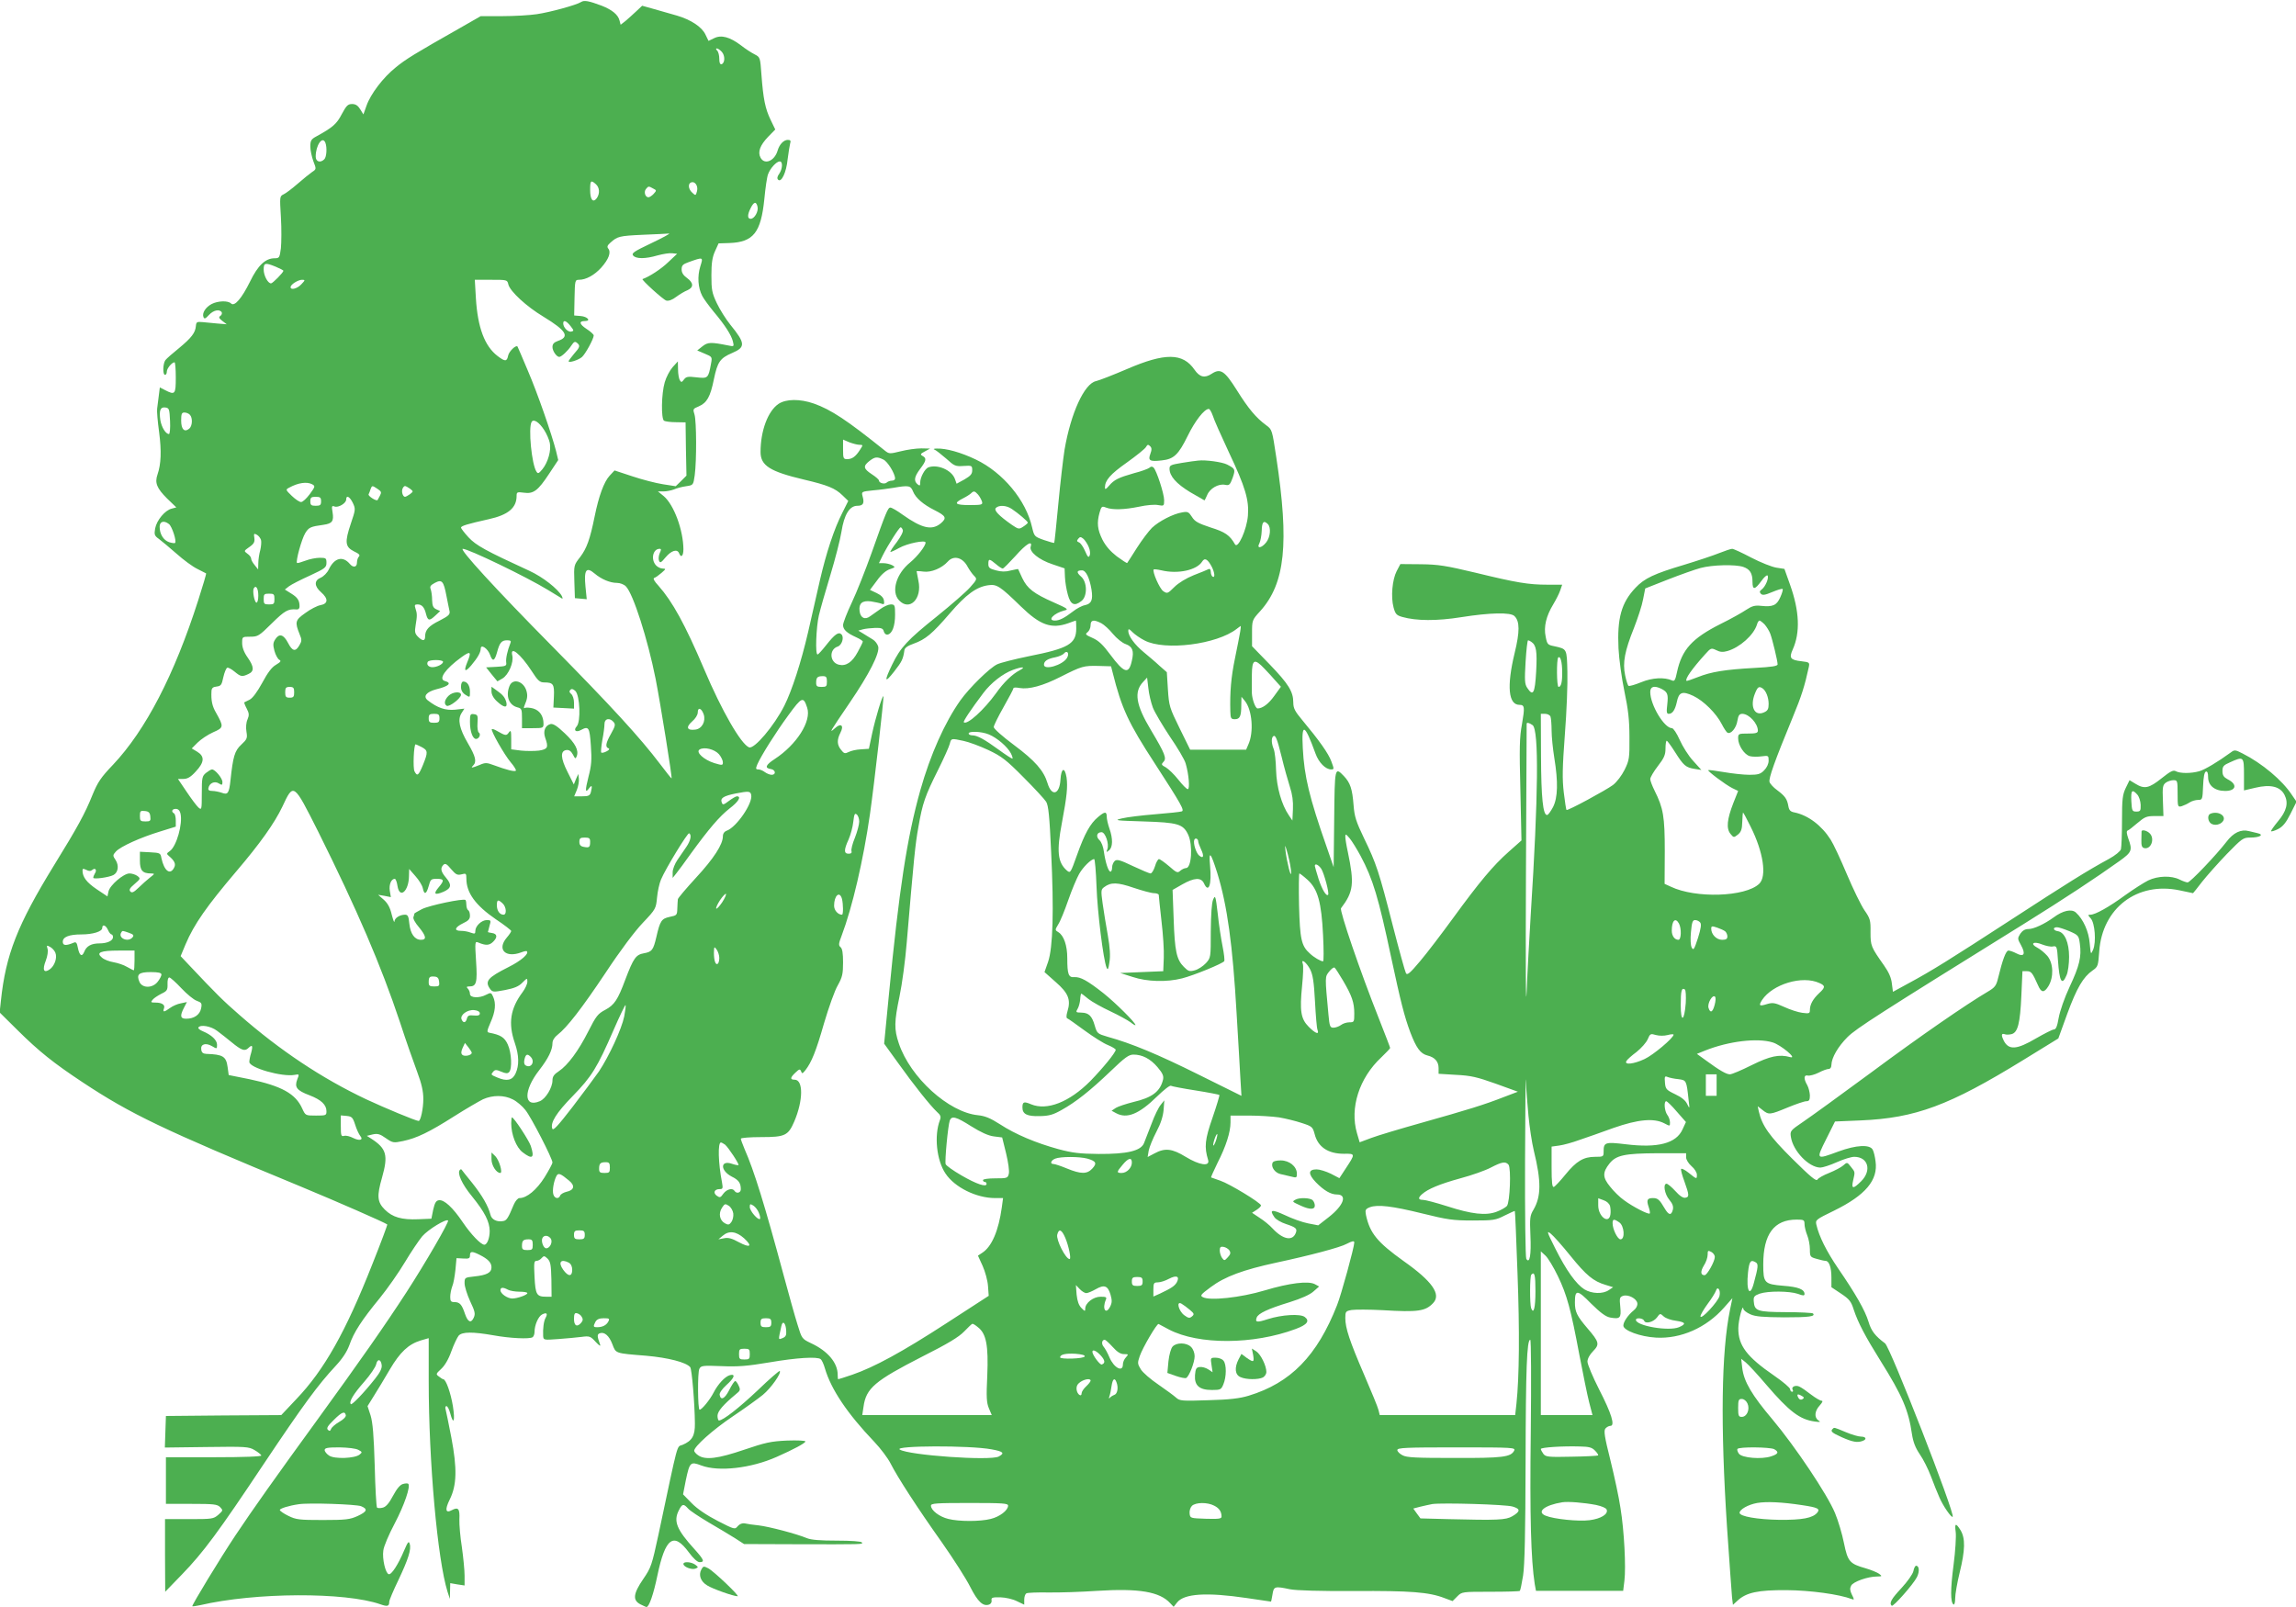 <?xml version="1.0" standalone="no"?>
<!DOCTYPE svg PUBLIC "-//W3C//DTD SVG 20010904//EN"
 "http://www.w3.org/TR/2001/REC-SVG-20010904/DTD/svg10.dtd">
<svg version="1.0" xmlns="http://www.w3.org/2000/svg"
 width="1280pt" height="896pt" viewBox="0 0 1280 896"
 preserveAspectRatio="xMidYMid meet">
<g transform="translate(0,896) scale(0.1,-0.1)"
fill="#4caf50" stroke="none">
<path d="M3240 8949 c-26 -17 -173 -57 -247 -68 -39 -6 -126 -11 -192 -11
l-121 0 -117 -67 c-254 -144 -301 -173 -357 -219 -70 -56 -140 -148 -163 -214
l-17 -48 -18 29 c-13 21 -26 29 -45 29 -24 0 -32 -9 -58 -57 -28 -54 -49 -73
-144 -125 -26 -14 -31 -23 -31 -55 0 -20 8 -57 17 -82 17 -44 17 -44 -7 -60
-13 -9 -49 -38 -80 -65 -30 -26 -65 -53 -78 -59 -23 -11 -23 -12 -16 -127 4
-65 3 -143 0 -174 -7 -53 -9 -56 -35 -56 -51 0 -93 -39 -137 -130 -47 -95 -87
-141 -106 -122 -17 17 -73 15 -108 -3 -34 -18 -54 -50 -46 -72 5 -13 11 -11
31 11 25 27 59 34 71 15 3 -6 0 -15 -7 -20 -11 -7 -9 -13 10 -28 l25 -19 -50
4 c-27 3 -65 6 -84 8 -32 3 -36 1 -38 -22 -3 -37 -24 -65 -94 -123 -35 -28
-69 -58 -76 -67 -14 -19 -16 -82 -2 -82 6 0 10 8 10 18 0 18 29 52 43 52 4 0
7 -38 7 -85 0 -94 -4 -99 -60 -70 l-29 15 -6 -48 c-3 -26 -7 -58 -9 -71 -2
-13 3 -72 11 -130 14 -107 11 -179 -9 -237 -16 -46 -4 -76 53 -133 l52 -50
-26 -7 c-37 -9 -83 -64 -92 -110 -6 -35 -4 -41 21 -59 15 -11 59 -48 98 -82
39 -35 91 -73 116 -85 25 -13 47 -24 49 -25 2 -1 -18 -69 -44 -150 -133 -416
-293 -724 -475 -917 -68 -71 -85 -97 -114 -167 -42 -105 -83 -180 -215 -394
-204 -332 -269 -498 -296 -755 l-7 -65 99 -98 c121 -120 203 -185 363 -291
269 -178 448 -264 1215 -581 212 -88 465 -199 484 -212 2 -1 -35 -101 -83
-221 -149 -378 -268 -590 -425 -754 l-83 -88 -322 -2 -321 -3 -3 -88 -3 -88
233 3 c218 3 235 2 267 -17 19 -11 36 -25 38 -30 2 -6 -92 -10 -264 -10 l-268
0 0 -130 0 -130 142 0 c124 0 144 -2 160 -18 17 -18 17 -19 -10 -43 -27 -23
-34 -24 -163 -24 l-134 0 0 -202 1 -203 93 96 c120 124 203 236 458 619 218
326 301 439 399 544 39 42 63 79 77 117 24 70 68 138 169 261 43 53 106 143
140 200 34 57 78 122 97 145 33 38 133 99 144 88 7 -7 -127 -238 -232 -400
-120 -185 -258 -382 -496 -710 -235 -323 -363 -504 -457 -645 -86 -129 -245
-391 -241 -396 2 -1 21 1 43 6 308 72 809 74 1006 5 39 -14 49 -11 49 14 0 9
23 63 50 119 56 118 74 174 64 204 -5 18 -10 12 -31 -37 -33 -78 -71 -137 -86
-132 -18 5 -37 86 -30 132 2 22 31 90 64 152 53 101 89 206 75 220 -3 3 -16 3
-29 -1 -16 -4 -34 -25 -56 -66 -22 -42 -40 -62 -57 -66 -14 -4 -28 -3 -32 0
-4 4 -10 109 -13 234 -5 170 -11 240 -23 280 l-17 52 36 58 c20 31 59 97 88
146 57 97 104 141 172 162 l45 13 0 -240 c0 -450 49 -995 105 -1174 l13 -40 1
44 1 44 40 -7 40 -6 0 55 c0 30 -7 101 -15 158 -9 56 -15 126 -14 156 3 59 -6
70 -42 51 -35 -19 -40 2 -12 59 40 80 42 173 9 347 -15 76 -29 147 -32 157 -3
9 -1 17 5 17 6 0 15 -18 21 -40 18 -69 28 -44 15 39 -12 74 -39 151 -54 151
-3 0 -14 7 -24 15 -18 13 -17 15 12 42 20 18 41 53 57 98 14 39 33 78 41 88
20 22 78 22 193 2 93 -17 201 -22 219 -11 6 4 11 17 11 30 0 38 21 86 42 97
25 13 33 6 20 -18 -11 -19 -16 -61 -14 -102 2 -23 3 -23 85 -17 45 3 103 9
129 12 44 6 50 4 79 -28 21 -22 29 -27 24 -13 -16 44 -17 55 -2 61 26 10 53
-13 71 -61 20 -52 13 -50 188 -64 124 -11 224 -37 246 -64 9 -12 25 -199 26
-313 1 -69 -15 -97 -69 -120 -34 -14 -20 37 -134 -500 -37 -171 -41 -184 -85
-248 -56 -82 -60 -118 -16 -141 16 -8 31 -15 34 -15 15 0 40 74 61 176 44 210
90 244 175 129 25 -34 48 -55 60 -55 30 0 25 13 -28 72 -100 110 -119 157 -87
218 18 36 26 37 51 9 10 -12 62 -46 114 -77 52 -30 118 -70 147 -88 l51 -33
279 -1 c390 -1 385 -1 378 10 -4 6 -61 10 -139 10 -93 0 -144 4 -168 14 -57
24 -210 64 -268 71 -30 3 -65 8 -77 11 -15 3 -29 -3 -40 -15 -16 -20 -18 -19
-112 29 -62 32 -114 67 -145 99 l-48 49 15 77 c22 104 26 107 87 84 96 -36
276 -16 420 48 95 42 160 77 160 86 0 5 -45 7 -102 5 -90 -4 -121 -11 -239
-51 -147 -50 -217 -59 -257 -31 -12 8 -22 20 -22 25 0 24 103 116 214 191 67
45 142 99 169 121 45 37 105 122 94 133 -2 3 -58 -45 -122 -107 -105 -99 -194
-169 -217 -169 -4 0 -8 12 -8 26 0 25 32 62 103 121 24 19 26 24 15 47 -6 14
-15 26 -19 26 -5 0 -20 -23 -34 -51 -25 -49 -47 -59 -53 -26 -2 10 14 33 37
54 44 39 54 64 21 56 -28 -7 -68 -51 -92 -98 -20 -39 -65 -95 -78 -95 -10 0
-12 208 -1 228 9 18 19 19 123 15 91 -4 143 0 268 21 152 26 265 33 285 18 6
-4 17 -27 24 -52 34 -116 124 -251 276 -410 34 -36 75 -90 90 -120 39 -77 149
-247 286 -440 64 -91 135 -202 158 -248 42 -83 72 -111 106 -98 9 3 15 14 13
23 -3 15 4 18 49 17 30 -1 70 -10 93 -22 l40 -19 0 28 c0 15 5 31 12 35 6 4
61 6 122 5 61 -1 183 3 272 9 234 15 350 -5 408 -69 l19 -20 19 24 c39 50 164
58 388 25 74 -11 136 -20 136 -20 1 0 4 18 8 40 7 45 12 47 97 29 34 -7 168
-11 359 -10 314 2 416 -6 502 -39 l46 -17 26 26 c26 26 27 26 185 26 88 0 162
2 164 5 3 3 11 41 18 85 9 57 13 237 14 630 1 522 7 685 26 685 5 0 6 -231 3
-512 -6 -476 1 -713 22 -850 l7 -38 243 0 243 0 7 57 c9 75 -1 277 -22 405 -8
57 -34 176 -56 266 -33 131 -38 165 -28 177 7 8 19 15 28 15 27 0 6 69 -63
203 -36 71 -65 140 -65 155 0 16 12 39 31 58 38 39 35 51 -32 129 -58 68 -69
91 -69 143 0 73 13 73 90 -6 52 -51 81 -73 106 -78 56 -10 63 -3 57 59 -5 50
-4 55 16 62 28 9 75 -15 79 -41 2 -13 -6 -29 -20 -40 -31 -25 -58 -64 -58 -85
0 -27 94 -62 182 -67 138 -8 281 55 380 168 l46 52 -13 -63 c-49 -237 -54
-647 -17 -1214 13 -192 26 -369 28 -392 l5 -41 25 23 c49 46 115 60 274 59
132 -1 294 -23 364 -50 14 -5 14 -3 0 25 -11 23 -12 35 -4 50 11 22 93 51 144
51 29 1 30 1 12 15 -11 8 -45 22 -76 31 -88 25 -99 37 -120 140 -10 50 -32
125 -50 168 -43 104 -223 372 -348 521 -116 137 -160 212 -169 287 l-6 52 25
-20 c14 -11 67 -68 116 -126 128 -149 186 -193 270 -204 30 -4 34 -3 20 6 -25
16 -22 53 7 84 15 17 19 26 10 26 -7 0 -33 15 -58 34 -24 19 -53 39 -64 44
-22 12 -49 0 -39 -17 4 -6 2 -11 -3 -11 -6 0 -11 7 -11 14 0 8 -40 42 -88 75
-154 106 -202 169 -201 266 0 44 26 141 28 107 1 -7 18 -21 39 -30 29 -13 70
-16 189 -17 140 0 176 5 160 22 -4 3 -72 7 -152 7 -159 1 -174 6 -178 61 -2
25 3 31 33 42 47 16 166 15 213 -1 29 -11 37 -11 37 -1 0 26 -35 40 -118 46
-106 9 -112 15 -112 119 0 169 60 250 186 250 40 0 44 -2 44 -25 0 -14 7 -42
15 -62 8 -19 15 -55 15 -79 0 -41 2 -43 38 -53 20 -6 42 -11 49 -11 20 0 33
-36 33 -93 l0 -54 54 -36 c45 -30 56 -43 70 -88 24 -73 65 -151 150 -287 121
-193 156 -275 175 -408 7 -45 19 -76 44 -113 19 -27 47 -83 62 -123 15 -40 36
-93 47 -117 20 -47 67 -115 74 -108 15 15 -348 946 -377 967 -55 41 -77 69
-92 120 -19 63 -72 156 -171 300 -63 93 -105 176 -120 242 -6 26 -2 29 99 78
175 86 246 170 231 275 -3 25 -10 55 -16 65 -16 30 -92 26 -190 -10 -127 -47
-127 -47 -69 69 l49 98 143 6 c306 13 494 83 907 337 l195 120 50 138 c53 144
89 205 141 241 30 21 31 25 37 106 17 242 211 390 447 341 41 -9 75 -16 76
-16 1 0 23 28 50 63 27 34 89 104 138 155 84 86 91 92 130 92 55 0 81 16 40
25 -16 4 -37 9 -46 11 -44 12 -87 -8 -126 -60 -58 -75 -202 -226 -216 -226 -7
0 -27 7 -45 16 -46 23 -121 21 -175 -5 -24 -12 -82 -49 -128 -82 -90 -66 -167
-109 -194 -109 -15 0 -15 -2 2 -21 23 -26 31 -131 13 -174 -13 -29 -13 -29
-19 35 -5 66 -36 135 -77 172 -24 22 -73 11 -124 -27 -51 -37 -111 -65 -141
-65 -19 0 -33 -9 -45 -26 -16 -26 -16 -28 4 -64 27 -49 17 -68 -25 -46 -17 9
-37 16 -45 16 -14 0 -33 -51 -58 -154 -10 -42 -18 -52 -57 -75 -119 -70 -376
-247 -652 -452 -168 -124 -338 -247 -378 -274 -71 -48 -73 -51 -68 -84 12 -79
100 -170 164 -171 13 0 54 13 92 30 38 17 81 30 97 30 78 0 99 -76 39 -136
-45 -45 -56 -44 -45 4 11 49 12 46 -12 76 -21 27 -22 27 -43 8 -11 -10 -47
-29 -79 -42 -31 -12 -61 -29 -65 -37 -7 -11 -40 17 -139 115 -129 128 -170
186 -188 266 l-6 28 27 -21 c35 -28 41 -27 140 14 46 19 93 35 104 35 16 0 20
7 20 33 -1 17 -7 43 -15 57 -21 36 -19 59 4 53 10 -2 37 5 59 16 23 12 48 21
57 21 9 0 15 9 15 23 1 40 37 102 90 155 50 49 170 126 985 632 220 137 398
254 532 350 68 49 72 59 48 125 -9 26 -11 41 -4 44 6 1 30 21 55 42 40 34 51
39 95 39 l50 0 -3 86 c-3 75 -1 87 16 100 11 8 30 14 43 14 22 0 23 -3 23 -76
0 -73 1 -75 23 -69 12 4 32 13 44 21 12 8 34 14 47 14 24 0 25 2 28 77 2 50 7
78 16 81 8 2 12 -8 12 -31 0 -47 37 -77 95 -77 62 0 70 37 14 65 -22 12 -29
22 -29 46 0 26 6 33 43 49 75 34 77 32 77 -69 l0 -88 64 15 c84 20 138 7 162
-40 23 -45 12 -90 -37 -148 -23 -28 -40 -52 -38 -55 3 -2 21 3 40 13 25 13 43
34 68 84 l34 68 -26 38 c-53 81 -166 176 -275 231 -41 21 -45 21 -65 6 -74
-54 -145 -96 -176 -105 -46 -13 -107 -13 -131 0 -14 8 -30 0 -80 -40 -69 -55
-95 -61 -145 -30 l-33 20 -21 -43 c-18 -38 -21 -62 -21 -183 0 -76 -3 -148 -6
-159 -3 -11 -32 -35 -67 -54 -120 -65 -235 -137 -547 -340 -345 -224 -441
-284 -571 -354 l-86 -47 -6 46 c-3 31 -17 63 -43 100 -74 105 -76 110 -76 187
1 66 -2 76 -34 122 -19 28 -63 118 -98 201 -35 83 -75 169 -90 192 -50 79
-125 136 -201 152 -23 4 -31 12 -35 35 -7 40 -18 56 -62 89 -21 15 -40 36 -43
46 -6 19 28 115 129 360 49 118 67 175 90 281 5 25 3 27 -40 32 -63 7 -71 18
-50 65 43 95 38 215 -15 363 l-31 87 -45 7 c-25 4 -88 29 -140 56 -51 27 -99
49 -106 49 -8 0 -40 -11 -73 -24 -32 -13 -122 -43 -198 -66 -164 -49 -218 -74
-268 -127 -79 -83 -103 -170 -95 -338 3 -60 18 -168 33 -240 21 -100 28 -159
28 -255 1 -117 -1 -129 -27 -182 -16 -32 -43 -68 -65 -85 -39 -29 -253 -145
-259 -139 -2 2 -9 46 -15 97 -9 76 -8 137 6 324 10 127 16 284 14 349 -3 131
-2 127 -73 143 -37 7 -40 11 -48 53 -12 55 3 116 42 180 15 25 33 60 39 78
l11 32 -82 0 c-106 0 -172 11 -402 67 -164 39 -206 46 -304 47 l-114 1 -21
-40 c-24 -47 -33 -143 -17 -202 10 -37 17 -44 49 -53 78 -22 192 -23 329 -1
158 25 275 28 296 6 30 -29 30 -87 1 -206 -45 -186 -35 -289 27 -289 29 0 30
-13 14 -107 -14 -73 -15 -135 -9 -368 l6 -281 -71 -63 c-87 -77 -163 -168
-311 -371 -62 -85 -144 -193 -183 -239 -57 -68 -72 -80 -79 -67 -5 9 -38 128
-73 264 -77 301 -92 347 -160 487 -45 94 -54 121 -59 186 -7 90 -18 124 -54
162 -51 53 -51 50 -54 -240 l-3 -268 -38 110 c-98 279 -126 397 -134 553 -8
146 10 138 71 -30 18 -50 56 -88 87 -88 17 0 17 2 1 45 -16 44 -67 116 -162
230 -41 49 -50 66 -50 98 0 61 -27 104 -132 213 l-98 101 0 72 c0 72 0 74 45
123 140 155 163 378 90 859 -23 152 -23 154 -56 178 -57 42 -99 92 -164 196
-68 108 -91 123 -140 91 -39 -26 -67 -19 -96 23 -65 94 -164 95 -377 3 -77
-33 -154 -63 -172 -67 -65 -14 -140 -178 -175 -381 -8 -50 -24 -187 -35 -304
-11 -117 -21 -215 -23 -217 -2 -1 -28 6 -57 16 -53 19 -54 20 -66 70 -34 152
-162 306 -314 379 -84 40 -166 63 -218 61 -16 0 -21 -3 -12 -6 8 -3 37 -26 65
-50 46 -42 52 -44 97 -41 46 3 48 2 48 -24 0 -21 -9 -31 -43 -51 l-44 -24 -10
28 c-19 49 -97 82 -148 63 -19 -8 -45 -55 -45 -85 0 -18 -2 -19 -15 -9 -22 19
-18 42 15 86 34 45 37 59 13 72 -14 8 -12 12 13 25 l29 16 -49 1 c-28 0 -79
-7 -114 -16 -61 -15 -65 -15 -87 2 -214 172 -302 230 -398 264 -78 27 -155 26
-197 -2 -59 -40 -100 -150 -100 -268 0 -76 52 -109 242 -154 132 -31 174 -48
215 -88 l32 -31 -33 -66 c-46 -90 -89 -221 -125 -376 -16 -71 -46 -202 -66
-290 -39 -168 -90 -325 -132 -409 -57 -113 -168 -244 -197 -233 -45 18 -152
203 -251 437 -106 249 -176 376 -254 464 -25 27 -32 41 -23 44 7 2 25 15 40
28 25 22 26 23 6 24 -11 0 -28 8 -37 18 -30 33 -17 92 20 92 10 0 10 -5 1 -24
-6 -14 -8 -33 -4 -42 6 -15 11 -12 37 19 32 38 65 48 75 22 11 -28 24 -15 24
23 -1 107 -53 248 -110 296 l-32 26 31 0 c16 0 42 5 58 11 15 7 46 15 68 18
40 6 40 6 48 61 11 82 10 300 -1 338 -10 31 -9 33 23 46 46 20 65 53 85 152
20 96 34 117 102 146 75 32 74 54 -10 157 -25 31 -59 85 -76 121 -27 57 -30
75 -30 155 0 68 5 101 20 134 l20 44 61 2 c133 5 175 58 194 244 6 63 15 126
21 140 12 33 47 71 65 71 18 0 16 -41 -3 -69 -11 -15 -13 -26 -6 -33 18 -18
46 41 53 114 5 38 11 77 14 88 5 15 2 20 -13 20 -23 0 -47 -25 -57 -60 -17
-58 -73 -81 -95 -39 -17 31 -3 69 42 116 l40 41 -26 54 c-30 62 -41 117 -51
251 -7 97 -7 98 -38 114 -18 9 -52 31 -76 50 -62 47 -110 60 -150 40 l-31 -15
-17 35 c-20 43 -81 83 -159 106 -33 9 -89 25 -126 36 l-68 19 -33 -31 c-19
-18 -46 -42 -60 -54 l-27 -21 -6 23 c-8 33 -41 60 -99 83 -72 27 -98 32 -115
21z m784 -278 c19 -21 18 -62 -1 -69 -9 -2 -13 8 -13 30 0 19 -5 39 -12 46 -7
7 -8 12 -2 12 6 0 19 -9 28 -19z m-2210 -507 c10 -26 7 -79 -6 -92 -22 -22
-48 -14 -48 15 0 63 38 118 54 77z m1508 -231 c21 -19 23 -52 5 -78 -21 -28
-37 -9 -37 46 0 53 4 57 32 32z m564 -38 c-7 -26 -8 -27 -26 -10 -23 20 -26
51 -7 58 21 8 40 -19 33 -48z m-245 14 c20 -10 20 -11 3 -30 -9 -10 -23 -19
-29 -19 -18 0 -27 30 -14 46 14 17 15 17 40 3z m582 -101 c7 -26 -17 -68 -38
-68 -19 0 -19 23 0 60 18 36 31 38 38 8z m-592 -204 c-97 -46 -112 -56 -101
-69 16 -19 68 -19 136 1 30 8 66 14 81 12 l28 -3 -50 -47 c-38 -37 -105 -81
-143 -94 -8 -3 116 -116 133 -120 13 -3 33 4 55 21 19 14 47 31 63 37 35 16
34 41 -3 68 -21 15 -30 30 -30 48 0 22 7 29 38 40 84 30 83 30 66 -24 -17 -55
-13 -118 11 -164 8 -16 37 -55 63 -87 64 -76 99 -131 108 -167 7 -29 6 -29
-27 -22 -95 19 -113 19 -143 -5 l-29 -23 42 -18 c41 -17 42 -18 35 -55 -15
-82 -17 -84 -80 -77 -49 6 -59 4 -71 -12 -12 -16 -15 -17 -23 -4 -5 8 -10 35
-10 60 l-1 45 -29 -32 c-16 -18 -36 -56 -44 -84 -19 -64 -21 -204 -4 -215 7
-4 37 -8 66 -8 l54 -1 2 -148 3 -149 -30 -30 -30 -29 -71 11 c-39 6 -116 26
-170 44 l-100 33 -28 -30 c-31 -34 -60 -113 -83 -227 -26 -128 -44 -177 -80
-225 -36 -46 -36 -46 -33 -138 l3 -92 33 -3 33 -3 -7 70 c-9 93 4 113 50 74
39 -33 87 -53 126 -53 16 0 38 -8 49 -19 41 -41 122 -295 166 -516 27 -138 94
-555 89 -555 -2 0 -31 36 -64 80 -112 148 -272 322 -600 655 -320 324 -522
545 -500 545 31 0 353 -155 476 -230 38 -23 73 -45 77 -47 5 -3 4 3 -1 14 -22
40 -106 106 -180 140 -246 113 -298 142 -340 187 -23 25 -42 50 -42 54 0 10
38 21 154 47 109 24 156 63 156 130 0 21 3 23 40 18 54 -8 79 11 141 105 l51
77 -12 50 c-25 97 -103 322 -158 450 -30 72 -56 131 -57 133 -9 10 -47 -27
-52 -50 -7 -35 -17 -35 -59 -3 -72 55 -111 158 -121 323 l-6 102 90 0 c90 0
91 0 97 -26 10 -39 101 -123 196 -180 128 -78 148 -112 80 -135 -22 -8 -30
-17 -30 -34 0 -22 23 -55 38 -55 13 1 49 35 67 63 14 21 20 25 31 16 20 -16
18 -24 -16 -62 -16 -19 -30 -38 -30 -41 0 -11 54 6 74 23 19 16 66 102 66 121
0 5 -18 22 -40 36 -41 27 -44 44 -9 44 36 0 14 25 -24 28 l-36 3 2 99 c2 97 3
100 25 100 39 0 86 26 124 68 41 46 56 85 39 106 -8 10 -5 18 12 33 39 35 49
38 182 44 72 3 137 6 145 7 8 0 -36 -24 -99 -54z m-2094 -131 c24 -10 43 -20
43 -23 -1 -10 -60 -70 -69 -70 -18 0 -41 44 -41 77 0 38 8 40 67 16z m143 -98
c-23 -25 -60 -34 -60 -16 0 15 42 41 64 41 18 0 18 -2 -4 -25z m1500 -232 c20
-26 21 -28 4 -32 -18 -3 -44 23 -44 46 0 21 17 15 40 -14z m-2232 -530 c2 -40
-1 -73 -6 -73 -18 0 -41 37 -48 77 -8 55 0 75 28 71 21 -3 23 -9 26 -75z
m5813 30 c6 -21 47 -113 90 -205 92 -194 113 -267 106 -353 -6 -77 -56 -188
-72 -160 -29 51 -55 69 -136 94 -69 23 -88 33 -104 59 -18 28 -24 31 -55 25
-50 -8 -129 -49 -168 -86 -18 -18 -56 -68 -84 -112 -28 -44 -52 -82 -54 -84
-2 -2 -28 15 -58 37 -36 28 -62 58 -80 93 -28 57 -32 93 -16 151 10 35 13 37
36 28 36 -14 102 -12 185 5 40 9 87 13 105 9 33 -6 34 -5 34 27 0 36 -42 165
-59 182 -7 7 -15 7 -23 -1 -8 -6 -45 -20 -85 -30 -88 -25 -112 -37 -140 -70
-18 -21 -23 -23 -23 -10 0 40 30 74 122 139 53 38 102 77 107 87 8 14 12 15
23 4 9 -9 10 -19 1 -43 -14 -37 -3 -44 64 -36 67 7 93 32 144 136 41 84 93
151 118 151 5 0 15 -17 22 -37z m-5703 5 c17 -17 15 -63 -3 -78 -27 -22 -45
-4 -45 45 0 37 3 45 18 45 10 0 23 -5 30 -12z m1976 -86 c13 -20 27 -52 31
-71 9 -42 -10 -109 -41 -147 -20 -24 -25 -27 -33 -14 -27 39 -47 247 -27 278
11 18 42 -2 70 -46z m1757 -82 c21 0 21 -1 4 -27 -24 -38 -44 -53 -72 -53 -21
0 -23 4 -23 54 l0 55 35 -15 c19 -7 44 -14 56 -14z m133 -82 c24 -10 66 -79
66 -106 0 -7 -8 -12 -18 -12 -10 0 -23 -5 -28 -10 -12 -12 -44 -3 -44 11 0 5
-18 21 -40 35 -47 31 -49 45 -14 73 31 24 43 26 78 9z m-3184 -138 c18 -10 18
-13 -13 -55 -18 -24 -39 -44 -48 -44 -9 -1 -32 15 -52 34 -35 34 -36 35 -15
46 51 28 99 34 128 19z m365 -26 c21 -14 23 -19 13 -38 -6 -11 -12 -22 -13
-24 -7 -8 -55 23 -50 32 3 6 8 19 11 29 8 21 9 21 39 1z m181 1 c19 -15 19
-15 0 -30 -11 -8 -24 -15 -28 -15 -12 0 -21 28 -14 45 3 8 9 15 14 15 4 0 17
-7 28 -15z m2804 -15 c15 -37 57 -73 121 -105 63 -32 68 -43 35 -72 -50 -42
-105 -30 -215 48 -30 22 -60 39 -67 39 -14 0 -24 -24 -105 -253 -34 -95 -83
-219 -110 -276 -27 -57 -49 -114 -49 -126 0 -25 20 -44 73 -68 20 -9 37 -20
37 -24 0 -5 -13 -30 -28 -58 -31 -58 -66 -81 -106 -71 -51 13 -55 85 -6 101
24 8 37 52 21 68 -16 16 -37 1 -86 -61 -22 -28 -43 -51 -47 -51 -14 -2 -8 152
7 217 8 35 37 136 64 225 27 89 55 198 62 242 15 96 45 145 89 145 32 0 40 14
29 52 -7 27 -7 27 59 34 37 3 87 10 112 14 86 15 97 13 110 -20z m362 -17 c9
-10 18 -27 22 -38 6 -19 2 -21 -69 -21 -82 0 -91 10 -35 38 18 9 38 22 43 27
15 15 21 14 39 -6z m-3662 -38 c0 -21 -5 -25 -30 -25 -25 0 -30 4 -30 25 0 21
5 25 30 25 25 0 30 -4 30 -25z m177 -9 c16 -34 15 -38 -11 -115 -35 -104 -32
-130 17 -155 28 -13 36 -21 28 -29 -6 -6 -11 -21 -11 -34 0 -26 -21 -30 -40
-7 -39 46 -86 34 -117 -31 -9 -19 -29 -39 -45 -46 -37 -15 -37 -47 2 -81 41
-36 40 -64 -3 -72 -18 -3 -57 -23 -85 -44 -57 -40 -59 -50 -31 -120 12 -28 12
-37 -2 -60 -21 -37 -39 -34 -63 13 -25 48 -49 55 -71 21 -13 -20 -14 -31 -5
-65 6 -22 18 -44 26 -49 13 -7 10 -12 -18 -29 -23 -13 -46 -44 -76 -100 -28
-51 -53 -85 -70 -94 -15 -7 -28 -14 -30 -15 -2 -1 4 -17 13 -34 14 -27 15 -37
5 -61 -8 -17 -10 -46 -6 -69 6 -36 3 -42 -29 -72 -37 -34 -46 -67 -60 -198 -8
-74 -15 -83 -49 -70 -15 5 -39 10 -52 10 -18 0 -25 5 -22 16 5 28 35 41 58 26
18 -11 20 -10 20 8 0 21 -41 70 -58 70 -6 0 -20 -9 -33 -19 -22 -18 -24 -26
-24 -114 0 -93 -1 -95 -19 -79 -10 9 -40 49 -66 88 l-48 71 30 0 c23 0 41 10
69 41 49 52 51 85 8 111 l-30 18 33 33 c18 18 57 44 86 57 60 26 60 31 17 108
-22 37 -29 69 -26 122 1 16 8 23 28 25 25 3 29 9 38 52 6 27 16 51 22 53 6 2
24 -8 41 -22 34 -28 41 -30 77 -13 33 15 32 40 -5 93 -20 28 -30 56 -30 79 0
36 0 36 45 36 43 0 49 4 121 75 71 70 90 81 137 77 11 -1 17 5 17 17 0 33 -11
50 -47 72 l-35 22 23 18 c13 10 66 37 117 60 84 39 92 45 92 71 0 26 -3 28
-37 28 -21 0 -57 -7 -80 -16 -24 -9 -45 -15 -47 -13 -9 8 26 135 46 167 20 32
29 36 102 46 48 7 58 20 50 70 -6 34 -4 38 11 32 21 -8 65 18 65 39 0 27 20
16 37 -19z m3674 -34 c35 -23 89 -69 89 -76 0 -3 -11 -13 -25 -22 -24 -16 -27
-15 -63 9 -74 52 -103 82 -90 95 17 17 59 15 89 -6z m-4699 -84 c17 -13 44
-96 34 -105 -2 -3 -17 -1 -33 4 -32 11 -53 45 -53 86 0 30 24 37 52 15z m6126
0 c19 -19 14 -73 -9 -102 -26 -33 -55 -37 -38 -5 6 12 12 43 13 70 1 49 11 60
34 37z m-2035 -33 c4 -8 -11 -37 -33 -67 -22 -28 -38 -53 -36 -55 2 -2 24 8
49 22 44 25 147 46 147 30 0 -19 -44 -76 -86 -111 -78 -63 -107 -163 -62 -211
59 -63 130 9 108 109 -5 27 -10 51 -10 53 0 1 17 1 38 -2 43 -6 103 19 136 56
33 37 84 23 111 -30 9 -16 25 -39 35 -49 18 -18 18 -20 -22 -65 -23 -26 -106
-98 -184 -161 -165 -132 -204 -174 -250 -269 -46 -95 -43 -108 11 -39 43 55
50 69 57 119 2 13 19 25 51 36 67 24 104 55 202 169 91 106 149 148 215 157
47 7 66 -6 181 -118 108 -105 170 -127 264 -94 22 8 41 15 43 15 1 0 2 -20 2
-44 0 -86 -43 -111 -265 -155 -78 -16 -157 -36 -176 -45 -42 -20 -154 -130
-205 -201 -87 -123 -167 -302 -223 -500 -75 -267 -119 -556 -176 -1147 l-26
-267 78 -108 c87 -122 178 -236 216 -272 21 -18 24 -28 17 -46 -33 -86 -19
-224 31 -298 51 -77 172 -137 277 -137 l44 0 -7 -52 c-18 -130 -56 -219 -109
-253 l-24 -16 26 -57 c14 -31 28 -82 30 -112 l4 -55 -236 -153 c-248 -161
-403 -245 -525 -287 -41 -14 -76 -25 -78 -25 -2 0 -3 11 -3 25 0 67 -56 133
-149 176 -50 24 -51 25 -75 104 -14 44 -48 166 -76 270 -108 401 -166 588
-219 708 -11 27 -21 53 -21 58 0 5 51 9 114 9 132 0 150 8 184 87 50 117 51
233 2 233 -27 0 -25 12 5 40 21 20 25 21 31 7 5 -15 8 -14 24 6 34 44 59 104
104 262 26 88 60 184 77 212 25 45 29 63 29 127 0 51 -4 77 -14 85 -12 10 -11
20 6 64 59 156 121 420 158 678 24 168 79 653 75 657 -6 6 -45 -124 -63 -208
l-18 -85 -45 -3 c-24 -1 -55 -8 -68 -15 -20 -10 -26 -9 -42 12 -23 28 -24 56
-4 95 22 42 3 57 -31 25 -35 -31 -29 -22 83 143 109 160 168 276 159 313 -4
14 -17 32 -31 40 -14 8 -37 23 -52 32 l-28 17 25 7 c14 4 45 7 68 8 36 1 45
-3 49 -19 3 -12 12 -20 22 -18 25 5 41 48 41 111 0 53 -2 57 -24 57 -12 0 -38
-11 -57 -25 -19 -13 -45 -32 -58 -41 -29 -22 -55 -9 -59 30 -5 42 15 59 63 53
23 -4 49 -9 59 -13 14 -6 17 -2 14 17 -2 16 -15 30 -40 42 l-38 18 39 52 c24
34 50 56 71 63 32 11 33 12 13 23 -12 6 -33 11 -48 11 l-25 0 21 43 c28 56 92
157 100 157 4 0 9 -7 12 -15z m-3578 -55 c3 -10 1 -36 -4 -57 -6 -21 -11 -54
-11 -73 l-1 -35 -19 24 c-11 13 -20 29 -20 37 0 7 -9 19 -21 27 -20 15 -20 15
11 37 26 18 31 28 28 51 -4 24 -2 26 13 18 10 -5 20 -18 24 -29z m4615 -41 c7
-16 9 -37 5 -46 -6 -14 -11 -10 -26 25 -10 23 -25 45 -34 48 -12 5 -13 9 -4
20 10 12 14 12 30 -1 9 -9 23 -30 29 -46z m-324 3 c-9 -28 45 -73 121 -98 l68
-23 2 -48 c1 -26 8 -70 16 -98 15 -57 37 -67 76 -36 34 26 33 107 -3 137 -26
23 -24 34 6 34 22 0 42 -42 53 -107 9 -58 0 -79 -36 -87 -17 -3 -47 -19 -67
-35 -48 -37 -76 -51 -101 -51 -45 0 -6 41 52 56 26 6 21 10 -58 45 -111 49
-148 77 -176 136 -12 27 -23 49 -23 50 -1 1 -20 -3 -42 -8 -29 -8 -53 -7 -82
1 -35 9 -42 15 -42 35 0 31 5 31 42 0 16 -14 33 -25 38 -25 5 0 36 32 71 70
60 68 97 90 85 52z m1010 -113 c16 -32 19 -63 4 -54 -5 3 -10 15 -10 27 0 12
-5 18 -12 15 -7 -4 -44 -19 -83 -34 -42 -17 -85 -43 -108 -66 -37 -37 -40 -38
-62 -23 -20 13 -63 111 -53 121 2 2 21 0 43 -5 92 -22 197 1 227 49 14 23 31
14 54 -30z m2963 0 c37 -13 51 -35 51 -83 0 -47 13 -45 49 4 16 23 32 36 35
31 9 -13 -12 -62 -32 -77 -13 -10 -14 -15 -5 -25 9 -9 23 -7 63 10 29 12 54
20 58 17 3 -3 -3 -24 -13 -46 -20 -45 -41 -55 -107 -48 -35 4 -51 -1 -83 -22
-22 -15 -86 -51 -143 -79 -159 -80 -216 -143 -243 -269 -9 -44 -14 -52 -27
-46 -43 19 -110 16 -173 -10 -34 -14 -66 -23 -70 -20 -4 2 -13 29 -19 59 -15
70 -2 136 49 263 21 54 45 126 51 160 l12 61 127 50 c69 27 151 56 181 64 66
18 195 21 239 6z m-7230 -162 c7 -34 14 -72 17 -84 4 -19 -5 -27 -55 -53 -61
-30 -81 -52 -81 -89 0 -26 -14 -27 -40 -1 -17 17 -19 28 -13 63 9 53 9 66 -1
95 -6 18 -4 22 12 22 24 0 38 -16 47 -53 10 -39 19 -40 51 -10 l28 26 -22 10
c-17 8 -22 19 -23 51 0 23 -4 50 -8 61 -6 15 -1 22 23 35 40 21 49 11 65 -73z
m-1049 2 c0 -21 -4 -39 -10 -39 -11 0 -24 65 -15 80 12 20 25 -1 25 -41z m90
-19 c0 -27 -3 -30 -30 -30 -27 0 -30 3 -30 30 0 27 3 30 30 30 27 0 30 -3 30
-30z m4610 -135 c15 -8 45 -35 65 -60 20 -24 52 -50 70 -56 39 -14 48 -38 35
-93 -17 -78 -42 -71 -121 35 -40 54 -64 77 -98 92 -39 17 -43 21 -28 32 9 7
17 24 17 39 0 30 17 33 60 11z m3698 -7 c11 -13 25 -35 31 -51 12 -32 41 -152
41 -171 0 -10 -33 -15 -127 -20 -167 -9 -244 -22 -317 -51 -33 -13 -62 -23
-64 -21 -9 10 30 66 104 148 32 36 34 36 62 23 21 -11 37 -12 62 -5 69 20 147
89 165 148 3 12 10 22 14 22 4 0 17 -10 29 -22z m-2924 -40 c-3 -18 -16 -85
-29 -148 -22 -106 -29 -190 -26 -297 1 -38 4 -43 25 -43 28 0 36 16 36 78 l1
47 19 -23 c41 -50 51 -175 19 -244 l-12 -28 -156 0 -156 0 -59 120 c-56 114
-59 124 -65 216 l-6 96 -41 36 c-22 21 -62 54 -88 76 -50 41 -86 90 -86 118 0
14 4 13 24 -7 13 -13 43 -34 67 -46 113 -59 404 -22 514 65 11 8 21 16 22 16
1 0 0 -15 -3 -32z m-4069 -65 c-16 -40 -26 -85 -23 -106 3 -20 -2 -22 -55 -25
l-57 -3 31 -39 32 -39 28 16 c34 20 64 90 55 128 -14 57 45 10 107 -85 36 -56
46 -65 72 -65 49 0 56 -10 53 -78 l-3 -62 58 -3 57 -3 0 34 c0 19 -7 40 -15
47 -11 9 -13 16 -5 24 7 7 15 5 28 -7 25 -26 31 -171 7 -197 -20 -22 -4 -36
24 -20 43 23 48 15 55 -87 6 -80 3 -112 -13 -173 -20 -80 -19 -95 4 -64 15 20
18 13 9 -23 -5 -19 -13 -23 -50 -23 l-43 0 15 36 c8 20 13 48 11 63 l-3 26
-13 -29 -12 -30 -35 70 c-39 77 -41 117 -7 122 15 2 26 -5 37 -25 12 -24 15
-26 21 -10 13 33 -7 72 -66 128 -43 41 -65 55 -80 52 -30 -8 -42 -39 -30 -75
20 -56 15 -65 -34 -73 -25 -3 -70 -3 -100 0 l-55 7 0 56 c0 49 -2 54 -14 37
-13 -18 -17 -18 -66 10 -13 8 -26 12 -28 10 -8 -7 70 -144 105 -185 19 -22 32
-44 29 -47 -7 -7 -51 4 -124 31 -38 14 -46 15 -78 1 -44 -18 -52 -19 -36 -3
21 21 13 51 -29 123 -48 82 -59 133 -36 169 l16 25 -52 -6 c-54 -5 -98 10
-152 52 -28 22 -9 47 48 62 70 17 88 35 47 46 -38 10 3 68 93 133 51 37 57 31
31 -31 -20 -49 -11 -55 23 -15 36 43 52 71 53 93 0 28 39 2 52 -34 14 -40 25
-36 39 14 14 53 25 67 56 67 20 0 24 -4 18 -17z m5691 9 c29 -19 34 -52 28
-166 -7 -123 -17 -141 -50 -91 -14 21 -15 42 -9 145 4 66 10 120 14 120 3 0
11 -4 17 -8z m-2588 -91 c-25 -40 -128 -70 -128 -37 0 20 20 33 62 41 21 4 43
14 49 21 18 22 33 1 17 -25z m2761 -78 c1 -55 -6 -83 -20 -83 -11 0 -12 153
-2 164 12 11 22 -25 22 -81z m-6239 57 c0 -13 -34 -30 -59 -30 -22 0 -35 15
-26 30 8 13 85 13 85 0z m4579 -38 c20 -21 49 -52 64 -70 l28 -31 -37 -51
c-32 -45 -66 -70 -93 -70 -12 0 -30 49 -32 85 0 17 -1 63 0 103 1 86 14 93 70
34z m-846 -22 c50 -200 87 -280 237 -510 145 -224 165 -259 148 -264 -7 -3
-74 -10 -148 -16 -74 -6 -157 -16 -185 -23 -47 -11 -39 -12 120 -17 191 -6
221 -14 249 -74 27 -58 19 -186 -12 -186 -8 0 -23 -7 -32 -15 -15 -14 -21 -11
-62 25 -26 22 -51 40 -57 40 -5 0 -16 -18 -22 -40 -7 -22 -18 -40 -25 -40 -6
0 -51 19 -98 41 -71 34 -89 39 -101 29 -8 -7 -15 -23 -15 -36 0 -13 -4 -24 -9
-24 -12 0 -28 50 -37 112 -3 26 -14 54 -24 63 -22 20 -16 45 11 45 21 0 44
-66 32 -96 -6 -17 -5 -17 10 -5 21 17 22 65 2 121 -8 23 -15 53 -15 66 0 31
-11 30 -49 -2 -43 -36 -74 -91 -117 -212 -36 -101 -37 -102 -57 -85 -51 45
-57 108 -27 265 28 149 33 201 26 253 -10 61 -30 54 -34 -12 -5 -84 -49 -96
-72 -20 -21 70 -69 125 -187 213 -62 46 -113 91 -113 100 0 9 25 59 55 112 30
53 55 100 55 105 0 4 15 5 34 1 52 -9 130 12 230 63 117 59 127 62 211 60 l69
-2 9 -35z m-518 13 c-41 -21 -90 -68 -132 -128 -68 -94 -162 -179 -180 -162
-4 5 38 69 109 163 42 56 108 108 165 129 52 19 75 18 38 -2z m-1075 -63 c0
-27 -3 -30 -30 -30 -25 0 -30 4 -30 23 0 30 7 37 37 37 19 0 23 -5 23 -30z
m1817 -145 c11 -28 54 -100 95 -162 42 -61 82 -128 88 -150 18 -61 24 -143 12
-143 -7 0 -30 24 -53 53 -22 28 -54 59 -69 68 -26 14 -27 17 -14 31 19 19 10
44 -70 178 -84 140 -95 212 -44 267 l23 25 7 -59 c3 -32 15 -81 25 -108z
m-4787 85 c0 -25 -4 -30 -25 -30 -21 0 -25 5 -25 30 0 25 4 30 25 30 21 0 25
-5 25 -30z m7623 19 c34 -18 38 -30 32 -86 -5 -42 -4 -53 8 -53 21 0 35 21 45
65 11 56 30 64 92 35 57 -27 128 -97 159 -158 11 -22 26 -44 31 -47 19 -11 50
26 56 67 5 30 11 38 28 38 37 -1 86 -54 86 -94 0 -13 -12 -16 -55 -16 -53 0
-55 -1 -55 -27 0 -39 35 -91 65 -99 15 -4 44 -4 66 -1 38 5 39 4 39 -24 0 -18
-10 -39 -25 -54 -20 -21 -34 -25 -82 -25 -32 0 -96 7 -142 15 -46 8 -86 13
-88 11 -5 -5 96 -81 134 -100 l33 -16 -27 -68 c-35 -90 -40 -141 -16 -171 18
-22 19 -22 42 -4 18 15 23 30 24 71 1 29 3 52 4 52 2 0 21 -35 42 -78 72 -143
92 -279 48 -320 -77 -73 -354 -82 -492 -16 l-35 16 1 182 c0 194 -8 240 -57
338 -13 26 -24 55 -24 64 0 10 19 42 42 72 35 45 43 63 43 98 0 24 3 44 7 44
3 0 24 -28 46 -63 48 -76 60 -86 109 -94 l38 -6 -46 51 c-26 28 -59 81 -75
117 -16 36 -35 65 -43 65 -43 0 -121 130 -121 202 0 31 23 37 63 17z m563 3
c19 -13 34 -50 34 -87 0 -28 -5 -38 -26 -47 -53 -24 -80 33 -50 106 15 37 22
41 42 28z m-5326 -108 c25 -75 -59 -206 -181 -286 -51 -33 -58 -51 -21 -56 26
-4 30 -32 4 -32 -10 0 -27 7 -38 15 -10 8 -27 15 -36 15 -15 0 -16 4 -6 28 22
50 102 177 173 274 75 103 84 107 105 42z m-577 -37 c13 -39 -10 -81 -47 -85
-46 -6 -54 13 -18 45 19 16 32 37 32 51 0 31 21 24 33 -11z m-1473 -22 c0 -21
-5 -25 -30 -25 -25 0 -30 4 -30 25 0 21 5 25 30 25 25 0 30 -4 30 -25z m6194
9 c3 -9 6 -43 6 -77 0 -34 7 -102 15 -152 22 -135 20 -222 -7 -275 -13 -24
-27 -44 -33 -44 -23 -2 -33 96 -34 327 l-1 237 24 0 c13 0 27 -7 30 -16z
m-5223 -30 c11 -13 9 -23 -14 -64 -30 -52 -34 -76 -15 -82 8 -3 4 -10 -10 -17
-13 -7 -26 -10 -30 -7 -3 3 0 35 6 70 7 35 12 75 12 90 0 30 29 36 51 10z
m5123 -17 c36 -26 32 -397 -10 -1052 -8 -132 -19 -328 -23 -435 -5 -115 -6
149 -4 645 2 462 4 843 4 848 -1 11 13 8 33 -6z m-3031 -52 c46 -19 104 -69
123 -106 8 -16 11 -29 8 -29 -4 0 -38 22 -75 49 -81 59 -121 81 -149 81 -11 0
-20 5 -20 10 0 15 73 12 113 -5z m1632 -125 c14 -58 35 -133 46 -167 14 -42
19 -81 17 -125 l-3 -63 -19 28 c-42 61 -69 159 -72 252 -1 50 -7 103 -13 118
-13 32 -14 60 -4 71 13 12 22 -9 48 -114z m-1773 89 c29 -6 91 -29 138 -51 74
-35 100 -55 196 -152 61 -61 118 -123 126 -136 13 -20 19 -81 28 -280 16 -327
10 -534 -17 -613 l-20 -57 63 -56 c70 -61 85 -98 65 -163 -7 -24 -7 -37 -1
-39 6 -2 49 -33 97 -68 48 -35 106 -72 130 -81 24 -10 43 -22 43 -26 0 -15
-70 -101 -141 -174 -117 -118 -242 -167 -331 -130 -40 17 -48 14 -48 -18 0
-37 26 -50 97 -48 52 1 75 8 121 34 81 45 161 109 273 216 80 77 102 93 128
93 49 0 94 -23 134 -70 29 -34 35 -49 31 -69 -16 -67 -60 -101 -168 -126 -39
-10 -82 -24 -95 -32 l-24 -16 24 -13 c61 -34 129 -6 230 93 37 36 71 63 77 59
5 -3 67 -15 138 -26 70 -11 130 -23 132 -25 2 -2 -15 -59 -38 -126 -43 -123
-47 -164 -25 -236 12 -39 -48 -30 -125 17 -75 46 -115 51 -174 19 l-38 -20 6
36 c4 20 23 67 43 105 24 45 37 86 40 122 l4 53 -20 -25 c-12 -14 -35 -61 -51
-105 -17 -44 -36 -92 -42 -108 -17 -44 -94 -62 -253 -61 -106 1 -147 6 -225
27 -124 34 -239 82 -326 139 -53 34 -83 46 -122 50 -163 16 -377 210 -441 400
-27 80 -26 120 4 264 14 66 32 200 40 299 40 471 47 545 65 644 23 133 37 173
110 319 32 64 61 129 65 145 8 31 7 31 77 16z m-3022 -34 c36 -19 37 -28 8
-100 -25 -60 -32 -65 -47 -36 -10 17 -4 151 6 151 2 0 17 -7 33 -15z m1658
-40 c12 -14 22 -35 22 -45 0 -18 -3 -18 -47 -5 -58 18 -106 61 -83 76 25 16
83 2 108 -26z m-2234 -432 c217 -436 350 -745 456 -1063 33 -102 77 -226 96
-277 25 -67 34 -108 34 -151 0 -53 -15 -122 -26 -122 -15 0 -188 72 -293 121
-247 117 -480 272 -706 470 -91 79 -130 118 -279 276 l-49 52 28 67 c47 111
118 212 281 404 134 157 214 270 258 362 63 135 62 135 200 -139z m2414 204
c9 -46 -81 -177 -135 -198 -15 -5 -23 -17 -23 -32 0 -45 -51 -124 -150 -231
-55 -60 -101 -114 -101 -120 -1 -6 -2 -29 -3 -51 -1 -38 -3 -39 -42 -47 -46
-10 -54 -21 -75 -113 -17 -73 -25 -82 -69 -90 -45 -8 -58 -26 -104 -147 -42
-113 -61 -141 -111 -168 -42 -22 -52 -35 -95 -120 -55 -109 -115 -190 -165
-223 -26 -17 -35 -29 -35 -51 0 -40 -38 -103 -71 -116 -90 -38 -92 59 -3 173
51 66 74 113 74 151 0 15 11 33 28 46 53 41 135 147 268 346 81 123 163 232
208 279 72 76 73 79 79 141 3 34 13 79 22 100 25 60 149 263 157 258 15 -9 8
-41 -15 -75 -13 -19 -36 -52 -50 -73 -15 -22 -27 -52 -27 -70 l0 -31 20 25
c11 14 48 63 81 110 101 139 160 208 216 252 50 38 68 68 41 68 -6 0 -26 -12
-45 -26 -29 -22 -34 -23 -39 -9 -10 25 9 37 78 51 73 14 82 13 86 -9z m7727 3
c10 -11 18 -36 19 -57 1 -34 -2 -38 -24 -38 -23 0 -25 4 -28 58 -3 61 4 69 33
37z m-10909 -105 c14 -57 -22 -184 -59 -210 -19 -13 -19 -16 -6 -27 33 -28 41
-46 29 -67 -22 -42 -55 -16 -70 54 -5 29 -8 30 -63 33 l-57 3 0 -50 c0 -54 14
-71 62 -71 22 -1 22 -1 -6 -23 -15 -12 -44 -37 -63 -56 -27 -26 -37 -31 -46
-22 -9 10 -4 19 23 42 34 29 34 31 16 45 -11 8 -31 14 -44 14 -33 0 -109 -65
-117 -100 l-6 -28 -60 40 c-56 38 -79 68 -79 104 0 12 4 12 21 4 15 -8 24 -8
34 0 16 14 27 -1 14 -20 -5 -8 -9 -19 -9 -24 0 -10 87 2 112 15 27 14 32 53
13 83 -17 25 -17 28 1 48 25 28 138 79 247 112 l87 27 0 34 c0 18 -4 37 -10
40 -17 10 -11 25 10 25 13 0 22 -9 26 -25z m-168 -17 c3 -25 0 -28 -27 -28
-28 0 -31 3 -31 31 0 27 3 30 28 27 21 -2 28 -9 30 -30z m3952 -29 c0 -16 -11
-57 -24 -90 -14 -33 -22 -67 -19 -74 3 -10 -2 -15 -16 -15 -27 0 -27 21 0 80
11 25 23 69 26 98 5 42 8 50 19 41 8 -6 14 -24 14 -40z m2795 -191 c69 -129
100 -233 170 -563 54 -252 74 -331 107 -420 34 -89 57 -120 96 -130 41 -10 62
-34 62 -70 l0 -32 98 -6 c82 -4 116 -12 220 -49 l124 -45 -79 -30 c-107 -42
-201 -71 -457 -143 -121 -34 -248 -72 -282 -85 l-64 -24 -15 51 c-41 140 12
307 135 422 27 26 50 50 50 53 0 3 -29 78 -64 167 -103 259 -219 599 -210 612
70 92 75 137 38 314 -8 36 -14 74 -14 85 0 17 3 16 25 -10 13 -16 40 -60 60
-97z m-4295 79 c0 -31 -5 -35 -35 -29 -18 3 -25 11 -25 28 0 20 5 24 30 24 25
0 30 -4 30 -23z m3390 1 c0 -5 7 -25 16 -44 18 -38 13 -54 -11 -34 -17 14 -34
69 -27 87 5 14 22 7 22 -9z m518 -173 c0 -37 -24 58 -32 125 -4 36 -1 30 14
-25 10 -38 18 -83 18 -100z m-412 -2 c56 -182 86 -400 108 -784 9 -145 18
-308 21 -361 l6 -98 -238 118 c-227 113 -376 175 -507 211 -58 17 -60 19 -73
63 -15 53 -33 71 -73 72 -34 1 -34 1 -20 26 5 10 11 32 12 49 1 17 4 31 6 31
2 0 20 -13 40 -30 20 -16 76 -47 123 -69 47 -22 97 -50 112 -61 15 -12 27 -19
27 -15 0 13 -108 121 -178 177 -89 70 -128 92 -163 90 -32 -3 -39 15 -39 106
0 70 -19 125 -49 144 -20 12 -20 13 -2 43 11 16 36 77 56 135 20 58 48 124 61
147 22 39 67 83 84 83 4 0 10 -69 13 -152 5 -145 38 -409 56 -453 7 -16 10
-10 16 30 6 35 3 81 -9 150 -10 55 -23 135 -29 178 -10 72 -9 78 9 91 37 28
74 27 164 -4 48 -16 99 -30 114 -30 14 0 26 -5 26 -10 0 -6 7 -71 15 -144 9
-74 15 -167 13 -207 l-3 -74 -120 -5 -120 -5 69 -22 c81 -27 190 -30 276 -8
67 17 227 83 235 96 3 5 -1 41 -9 81 -8 40 -21 122 -27 182 -12 102 -14 108
-26 80 -8 -19 -12 -82 -13 -176 0 -147 0 -148 -27 -178 -16 -17 -43 -35 -62
-40 -30 -8 -36 -6 -61 19 -41 41 -51 88 -57 268 l-6 161 54 31 c67 38 105 40
121 6 26 -58 44 -8 34 98 -8 88 3 77 40 -40z m-4213 -8 c25 7 27 5 27 -24 0
-79 51 -149 165 -227 47 -31 85 -61 85 -65 0 -4 -11 -21 -25 -37 -56 -66 -7
-115 81 -82 15 6 29 9 31 6 14 -13 -32 -53 -102 -88 -117 -59 -134 -79 -102
-123 13 -17 19 -17 83 -5 51 10 76 20 96 41 27 27 28 27 28 5 0 -12 -12 -38
-26 -57 -69 -92 -82 -174 -44 -284 24 -70 25 -125 4 -171 -18 -38 -49 -44
-101 -22 -38 16 -37 16 -24 32 10 12 17 13 45 1 25 -11 36 -11 44 -3 18 18 14
108 -7 154 -18 40 -40 54 -103 66 -15 3 -14 9 7 58 27 60 31 106 14 143 -10
23 -13 24 -38 11 -39 -21 -91 -18 -91 4 0 10 -5 23 -12 30 -9 9 -7 12 9 12 39
0 45 21 37 141 -7 108 -6 112 12 104 43 -18 62 -17 84 5 25 25 22 44 -8 48
-12 2 -22 4 -22 5 0 1 4 17 9 35 9 30 8 32 -15 32 -29 0 -64 -33 -64 -60 0
-17 -3 -18 -26 -10 -14 6 -39 10 -55 10 -40 0 -34 20 14 43 28 13 37 23 37 41
0 14 -4 28 -10 31 -5 3 -10 16 -10 29 0 12 -2 25 -5 28 -11 10 -202 -30 -243
-51 -23 -12 -42 -23 -42 -25 0 -3 -2 -11 -5 -19 -4 -8 10 -33 30 -56 41 -50
45 -71 12 -71 -35 0 -59 33 -65 90 -4 41 -8 50 -24 50 -29 0 -58 -18 -59 -38
-1 -9 -7 8 -15 38 -9 39 -22 63 -44 83 l-32 28 36 -6 35 -7 -6 36 c-5 34 8 66
28 66 5 0 12 -18 15 -40 12 -74 63 -29 64 55 l1 40 35 -40 c20 -22 38 -52 41
-67 8 -39 20 -35 33 12 10 37 13 40 45 40 42 0 43 -9 10 -48 -31 -37 -22 -45
28 -24 44 20 47 39 12 80 -28 33 -31 52 -13 70 10 10 19 5 43 -24 26 -30 34
-35 58 -29z m4793 31 c16 -26 46 -137 38 -145 -10 -10 -33 28 -53 88 -11 36
-21 69 -21 73 0 16 20 7 36 -16z m-76 -62 c57 -52 77 -125 86 -309 4 -80 4
-145 0 -145 -13 0 -51 22 -74 44 -47 42 -55 79 -60 269 -2 97 -1 177 2 177 3
0 24 -16 46 -36z m-3264 -125 c-15 -22 -30 -38 -33 -35 -3 3 6 24 21 47 15 22
30 38 33 35 3 -3 -6 -24 -21 -47z m668 19 c7 -29 8 -88 0 -88 -22 0 -44 24
-44 50 0 57 31 85 44 38z m-1892 -25 c21 -19 24 -63 5 -63 -21 0 -37 22 -37
52 0 32 6 35 32 11z m6558 -112 c15 -28 13 -91 -3 -91 -21 0 -37 22 -37 51 0
56 20 76 40 40z m118 6 c8 -9 5 -33 -12 -87 -21 -64 -25 -71 -35 -53 -6 13 -8
46 -4 87 5 54 9 66 23 66 10 0 22 -6 28 -13z m-8876 -42 c6 -14 15 -25 20 -25
4 0 8 -7 8 -15 0 -20 -32 -35 -75 -35 -46 0 -73 -15 -85 -46 -13 -32 -27 -23
-36 22 -5 27 -10 34 -23 28 -43 -18 -61 -17 -61 5 0 27 35 41 104 41 63 0 116
16 116 36 0 23 20 16 32 -11z m9016 -8 c6 -5 12 -18 12 -28 0 -14 -7 -19 -29
-19 -32 0 -61 30 -61 62 0 15 4 16 33 6 17 -6 38 -15 45 -21z m1919 1 c50 -22
52 -25 58 -70 10 -72 -2 -123 -57 -240 -29 -62 -54 -135 -61 -173 -8 -47 -15
-65 -27 -65 -8 0 -53 -23 -100 -50 -107 -63 -151 -66 -179 -13 -15 30 -14 43
4 37 8 -4 26 -3 39 0 35 9 48 59 55 216 l6 135 25 0 c24 0 31 -9 62 -79 18
-42 34 -43 58 -4 30 50 28 127 -6 168 -15 17 -40 38 -56 46 -44 23 -21 38 27
18 21 -8 48 -14 60 -11 21 4 23 0 28 -77 8 -119 22 -145 48 -83 8 17 14 64 14
102 0 80 -25 138 -63 143 -26 4 -30 22 -4 22 9 0 40 -10 69 -22z m-10818 -9
c25 -9 29 -14 20 -25 -24 -30 -83 -5 -63 27 7 11 5 11 43 -2z m-410 -112 c11
-28 -5 -73 -32 -92 -33 -23 -42 -3 -22 48 10 26 14 54 10 67 -6 20 -5 21 15
10 11 -6 25 -21 29 -33z m3701 -28 c0 -15 -4 -30 -9 -33 -12 -8 -21 19 -21 62
1 35 2 36 15 18 8 -11 15 -32 15 -47z m-3260 -14 c0 -30 -2 -55 -4 -55 -3 0
-20 9 -38 19 -18 11 -52 22 -75 26 -24 4 -53 15 -65 26 -34 28 -9 39 95 39
l87 0 0 -55z m6554 -50 c15 -30 21 -68 27 -179 4 -78 10 -149 14 -158 11 -29
-11 -21 -49 17 -44 44 -51 88 -37 228 6 59 8 114 4 123 -12 33 21 8 41 -31z
m183 -62 c50 -85 63 -123 63 -184 0 -47 -1 -49 -27 -49 -16 0 -37 -7 -47 -15
-11 -8 -30 -15 -42 -15 -19 0 -22 7 -28 73 -20 215 -20 210 4 240 12 15 25 25
30 22 4 -2 25 -35 47 -72z m-6587 33 c0 -7 -9 -25 -21 -40 -28 -36 -84 -37
-101 -2 -19 43 -5 56 62 56 44 0 60 -4 60 -14z m1548 -39 c3 -24 0 -27 -27
-27 -26 0 -31 4 -31 23 0 30 5 34 32 32 17 -1 24 -9 26 -28z m-1437 -37 c31
-33 70 -65 86 -70 27 -10 30 -14 24 -43 -7 -35 -39 -57 -83 -57 -33 0 -36 16
-12 62 l16 31 -33 -7 c-19 -3 -46 -15 -61 -26 -33 -24 -42 -25 -34 -3 8 20
-10 33 -48 33 -25 0 -27 2 -15 16 7 9 29 23 48 33 32 15 36 21 35 54 -1 21 3
37 10 37 6 0 36 -27 67 -60z m9132 29 c34 -15 34 -24 -2 -57 -34 -32 -51 -63
-51 -93 0 -20 -4 -21 -43 -16 -23 3 -69 18 -101 33 -51 23 -63 25 -94 16 -44
-14 -49 -10 -29 22 59 89 225 139 320 95z m-745 -111 c-8 -104 -28 -112 -28
-12 0 81 5 99 23 87 5 -3 7 -35 5 -75z m161 -11 c-11 -41 -24 -48 -34 -17 -8
25 22 77 36 63 5 -5 4 -24 -2 -46z m-6079 -64 c-14 -70 -85 -223 -141 -307
-23 -33 -90 -123 -148 -199 -82 -106 -107 -133 -112 -120 -12 33 22 88 115
183 104 107 135 156 227 368 34 78 64 140 66 138 3 -2 -1 -31 -7 -63z m-805
17 c0 -11 -9 -14 -33 -12 -27 3 -34 0 -39 -17 -6 -25 -21 -27 -30 -4 -9 24 33
55 71 51 20 -2 31 -9 31 -18z m-1464 -98 c20 -15 56 -43 80 -63 56 -46 74 -52
94 -32 22 21 26 13 15 -28 -6 -18 -10 -41 -10 -50 0 -33 184 -85 253 -72 26 5
26 4 14 -26 -16 -43 -3 -61 69 -88 65 -25 94 -53 94 -89 0 -23 -3 -24 -58 -24
-59 0 -59 0 -77 39 -37 83 -115 126 -295 164 l-115 23 -6 44 c-8 60 -26 71
-119 74 -18 1 -26 7 -28 24 -5 30 24 40 60 19 27 -16 28 -16 28 8 0 26 -31 55
-79 75 -17 7 -28 16 -25 21 11 18 70 8 105 -19z m8086 -23 c18 5 33 6 33 2 0
-18 -114 -114 -162 -136 -60 -28 -114 -34 -101 -11 4 8 30 31 57 51 26 21 54
52 62 71 13 31 16 32 46 23 19 -5 45 -5 65 0z m585 -41 c45 -13 142 -94 98
-82 -61 17 -112 6 -215 -45 -56 -28 -110 -51 -121 -51 -20 0 -58 22 -137 80
l-47 34 47 19 c131 52 290 71 375 45z m-7252 -58 c0 -14 -41 -23 -53 -11 -7 7
-7 18 2 38 l13 28 19 -24 c10 -13 19 -27 19 -31z m328 -22 c27 -27 3 -67 -28
-48 -8 5 -10 17 -6 34 7 29 16 32 34 14z m5563 -328 c6 -63 19 -151 30 -196
42 -171 41 -255 -2 -329 -20 -33 -21 -47 -17 -144 5 -107 -4 -160 -23 -130 -5
8 -8 253 -7 544 1 292 3 494 5 450 1 -44 8 -132 14 -195z m1049 170 l0 -60
-30 0 -30 0 0 60 0 60 30 0 30 0 0 -60z m-213 33 c45 -6 45 -6 57 -118 6 -48
6 -49 -8 -21 -9 20 -31 38 -67 55 -50 24 -54 29 -57 65 -3 34 -1 38 15 31 10
-4 37 -10 60 -12z m-6498 -113 c21 -10 53 -37 70 -59 33 -41 151 -271 151
-293 0 -6 -20 -43 -44 -82 -44 -70 -99 -116 -140 -116 -9 0 -23 -16 -32 -37
-31 -75 -40 -88 -58 -91 -35 -7 -66 8 -72 36 -12 47 -44 104 -102 177 -31 38
-58 72 -59 74 -2 2 -6 2 -9 -2 -17 -17 11 -79 67 -147 72 -89 98 -141 99 -193
0 -40 -14 -77 -30 -77 -19 0 -74 57 -120 125 -56 83 -104 127 -133 123 -16 -2
-23 -14 -32 -53 l-10 -50 -72 -3 c-94 -4 -145 11 -188 54 -42 42 -45 75 -15
179 35 124 25 161 -60 216 l-25 16 33 8 c27 6 41 2 73 -21 39 -27 43 -27 96
-16 76 16 145 49 285 138 66 42 139 84 161 95 54 24 118 24 166 -1z m6489 -68
l51 -58 -19 -41 c-35 -78 -137 -105 -316 -83 -117 14 -124 11 -124 -42 0 -27
-2 -28 -48 -28 -64 0 -104 -24 -165 -99 -29 -36 -58 -66 -64 -69 -10 -3 -13
24 -13 111 l0 114 43 6 c23 3 74 17 112 31 39 13 124 43 190 67 137 48 225 56
283 26 32 -17 32 -17 32 5 0 13 -7 32 -15 42 -16 22 -20 76 -6 76 5 0 32 -26
59 -58z m-7368 -73 c8 -26 21 -53 28 -62 20 -23 -3 -30 -39 -12 -17 9 -40 15
-50 12 -17 -5 -19 1 -19 55 l0 59 33 -3 c28 -3 34 -8 47 -49z m5150 41 c36 -6
93 -20 126 -31 59 -19 62 -22 73 -62 18 -72 75 -110 163 -110 65 1 65 1 9 -84
l-34 -52 -48 25 c-27 13 -62 24 -79 24 -47 0 -49 -25 -4 -72 45 -46 83 -68
117 -68 60 0 38 -61 -45 -126 l-59 -46 -57 11 c-31 6 -90 27 -129 46 -74 34
-88 31 -58 -12 8 -12 37 -29 65 -38 55 -18 63 -26 54 -49 -18 -48 -72 -37
-129 24 -16 18 -49 45 -73 60 l-42 28 25 16 c14 9 25 20 25 25 0 14 -176 121
-227 138 -26 9 -49 17 -51 18 -2 2 15 38 36 82 47 92 72 171 72 225 l0 38 103
0 c56 0 131 -5 167 -10z m-1715 -50 c53 -33 94 -52 125 -56 l47 -6 22 -89 c12
-50 19 -99 15 -114 -6 -24 -10 -25 -75 -25 -39 0 -69 -4 -69 -10 0 -5 5 -10
10 -10 6 0 10 -5 10 -11 0 -20 -57 -1 -141 48 -45 26 -84 54 -87 62 -6 16 13
216 23 244 11 27 35 21 120 -33z m1364 -79 c-6 -18 -13 -30 -15 -28 -2 2 1 18
7 36 6 18 13 30 15 28 2 -2 -1 -18 -7 -36z m-2737 -23 c19 -16 80 -109 75
-114 -2 -2 -18 1 -36 7 -66 23 -67 -37 -2 -71 39 -19 51 -36 51 -71 0 -20 -24
-26 -35 -9 -11 18 -43 10 -62 -15 -16 -23 -20 -24 -37 -12 -22 16 -14 37 16
37 18 0 19 4 13 38 -21 107 -24 222 -6 222 4 0 14 -6 23 -12z m5358 -71 c0
-13 13 -34 30 -49 17 -14 30 -36 30 -47 0 -27 0 -27 -46 10 -21 17 -40 26 -42
21 -2 -6 6 -36 18 -68 28 -78 28 -88 6 -92 -12 -3 -32 10 -56 37 -21 23 -43
41 -49 41 -21 0 -11 -58 15 -89 19 -23 24 -38 20 -56 -9 -34 -23 -31 -46 8
-28 48 -38 57 -65 57 -32 0 -37 -11 -24 -49 6 -18 9 -34 6 -37 -7 -7 -93 37
-143 74 -23 16 -58 50 -78 76 -42 51 -43 79 -3 129 37 46 84 56 265 57 l162 0
0 -23z m-3338 -7 c49 -14 55 -26 27 -56 -29 -31 -63 -31 -141 1 -34 14 -67 25
-75 25 -21 0 -15 20 10 30 30 12 134 12 179 0z m248 -22 c0 -29 -28 -58 -57
-58 -29 0 -29 5 5 45 32 39 52 44 52 13z m-2910 -28 c0 -27 -3 -30 -30 -30
-25 0 -30 4 -30 23 0 30 7 37 37 37 19 0 23 -5 23 -30z m5010 16 c15 -20 8
-209 -9 -230 -7 -8 -33 -23 -57 -32 -60 -23 -139 -14 -278 31 -60 19 -120 35
-133 35 -27 0 -29 11 -5 32 33 29 97 56 213 88 64 17 140 44 170 60 62 32 82
36 99 16z m-5237 -89 c34 -28 28 -53 -15 -62 -16 -4 -32 -13 -35 -21 -8 -21
-31 -17 -38 6 -7 22 2 74 17 103 10 19 22 15 71 -26z m5803 -142 c3 -13 4 -33
2 -46 -8 -57 -68 -13 -68 50 l0 40 30 -11 c18 -6 32 -19 36 -33z m-4888 -41
c2 -16 -3 -37 -11 -48 -11 -15 -17 -17 -35 -7 -30 16 -38 55 -17 87 15 23 18
24 38 11 12 -8 23 -27 25 -43z m143 3 c6 -15 9 -30 6 -33 -10 -10 -57 44 -57
66 0 18 2 19 20 8 11 -7 25 -25 31 -41z m3699 -3 c138 -34 169 -39 280 -39
117 0 128 2 179 28 30 15 55 26 56 25 2 -2 8 -158 15 -348 12 -320 10 -576 -6
-727 l-7 -63 -377 0 -378 0 -7 28 c-3 15 -40 104 -80 197 -81 188 -105 260
-105 316 0 36 2 39 35 45 20 3 97 3 173 -1 197 -12 239 -6 282 40 45 48 -4
120 -164 233 -148 106 -189 156 -211 258 -5 28 -3 33 22 43 43 16 123 7 293
-35z m1098 -50 c27 -19 33 -94 6 -94 -16 0 -44 56 -44 90 0 24 8 25 38 4z
m-5768 -69 c0 -21 -5 -25 -30 -25 -25 0 -30 4 -30 25 0 21 5 25 30 25 25 0 30
-4 30 -25z m2679 -17 c19 -45 34 -118 24 -118 -22 0 -76 107 -69 136 9 36 25
29 45 -18z m2816 -100 c88 -109 128 -142 196 -162 l42 -13 -24 -16 c-33 -23
-95 -21 -136 4 -46 29 -101 105 -163 229 -47 94 -49 101 -24 81 14 -11 64 -67
109 -123z m-4607 98 c49 -45 35 -56 -29 -22 -38 21 -59 27 -82 22 l-32 -6 24
20 c35 30 75 25 119 -14z m-1079 0 c15 -18 -2 -56 -24 -56 -16 0 -31 43 -20
59 9 15 30 14 44 -3z m-99 -36 c0 -27 -3 -30 -30 -30 -25 0 -30 4 -30 23 0 30
7 37 37 37 19 0 23 -5 23 -30z m4580 12 c0 -25 -73 -292 -96 -349 -111 -283
-259 -434 -493 -505 -49 -15 -107 -22 -224 -25 -147 -5 -160 -4 -180 14 -12
11 -57 44 -99 73 -43 29 -87 67 -98 85 -19 31 -19 36 -6 74 16 47 96 183 105
179 3 -2 30 -16 58 -31 165 -86 470 -85 706 3 65 24 80 45 51 67 -25 19 -127
13 -206 -12 -61 -20 -72 -18 -62 9 9 23 61 48 182 85 67 21 114 42 134 60 l32
28 -24 13 c-36 19 -140 7 -280 -35 -133 -40 -308 -59 -345 -37 -16 8 -10 15
44 55 80 60 182 97 366 137 183 39 358 85 393 105 31 16 42 18 42 7z m-696
-44 c8 -13 6 -22 -9 -38 -18 -20 -20 -20 -32 -4 -7 10 -13 29 -13 42 0 18 5
23 21 20 12 -2 27 -11 33 -20z m2706 -36 c0 -25 -43 -102 -57 -102 -23 0 -24
21 -4 54 12 18 21 45 21 60 0 24 2 25 20 16 11 -6 20 -18 20 -28z m-6887 12
c48 -24 67 -44 67 -70 0 -30 -27 -44 -96 -51 -53 -6 -54 -6 -54 -38 0 -18 14
-63 31 -100 27 -57 30 -70 20 -92 -15 -33 -33 -25 -49 22 -17 51 -29 65 -58
65 -20 0 -24 5 -24 29 0 16 5 42 11 58 7 15 14 57 18 93 l6 65 38 -2 c31 -2
37 1 37 17 0 24 11 25 53 4z m6012 -119 c51 -106 72 -184 120 -440 20 -104 44
-223 54 -262 l19 -73 -144 0 -144 0 0 457 0 456 26 -24 c14 -13 45 -64 69
-114z m-5611 -19 l1 -96 -30 0 c-53 0 -60 11 -65 110 -4 79 -3 90 11 90 9 0
22 7 29 16 12 13 15 13 33 -4 16 -17 19 -35 21 -116z m97 94 c12 -7 19 -21 19
-40 0 -39 -22 -39 -50 0 -30 42 -14 63 31 40z m6618 1 c14 -9 13 -25 -11 -113
-22 -85 -44 -47 -33 57 7 64 15 74 44 56z m-1229 -160 c0 -93 -10 -132 -24
-95 -8 21 -8 179 1 187 18 19 23 -1 23 -92z m-1999 50 c-12 -21 -30 -33 -93
-63 l-38 -17 0 39 c0 36 3 40 25 40 14 0 42 9 62 20 42 22 61 14 44 -19z
m-191 4 c0 -21 -5 -25 -30 -25 -25 0 -30 4 -30 25 0 21 5 25 30 25 25 0 30 -4
30 -25z m-314 -65 c8 0 32 10 53 22 47 27 67 20 82 -30 9 -32 9 -45 -2 -67
-24 -48 -46 -13 -24 38 6 14 2 17 -29 17 -41 0 -86 -35 -86 -67 0 -16 -2 -15
-21 4 -15 15 -23 38 -27 75 l-4 53 21 -22 c12 -13 29 -23 37 -23z m-3224 19
c11 -6 40 -11 64 -11 24 0 44 -3 44 -8 0 -10 -56 -30 -84 -30 -27 0 -66 27
-66 46 0 17 14 18 42 3z m6754 -35 c-8 -32 -105 -137 -106 -113 0 8 18 39 40
69 22 29 42 62 46 73 9 30 28 4 20 -29z m-2953 -77 c25 -21 26 -25 12 -37 -13
-11 -20 -10 -43 7 -32 24 -46 82 -15 64 10 -6 31 -21 46 -34z m-3390 -39 c8
-12 7 -21 -2 -32 -23 -28 -41 -19 -41 20 0 28 4 35 16 32 9 -2 22 -10 27 -20z
m6100 -22 c55 -8 59 -18 17 -36 -58 -24 -240 8 -240 41 0 14 40 10 46 -5 7
-19 52 -8 72 19 16 23 18 23 37 5 11 -10 41 -21 68 -24z m-5952 -5 c-11 -20
-32 -31 -62 -31 -22 0 -23 4 -9 31 8 13 21 19 46 19 31 0 34 -2 25 -19z m909
-6 c0 -21 -5 -25 -30 -25 -25 0 -30 4 -30 25 0 21 5 25 30 25 25 0 30 -4 30
-25z m83 -45 c2 -25 -3 -34 -21 -41 -24 -9 -24 -14 -6 67 7 35 25 18 27 -26z
m1070 19 c45 -35 58 -101 51 -268 -6 -121 -4 -152 9 -183 l16 -38 -361 0 -361
0 7 46 c14 104 63 145 329 281 141 71 202 108 232 139 22 23 43 43 46 43 4 1
18 -8 32 -20z m750 -109 c25 -28 44 -40 63 -40 26 0 26 -1 11 -18 -10 -10 -17
-28 -17 -40 0 -45 -50 -19 -75 40 -10 24 -25 51 -33 60 -13 16 -9 38 7 38 4 0
24 -18 44 -40z m-2023 -40 c0 -27 -3 -30 -30 -30 -27 0 -30 3 -30 30 0 27 3
30 30 30 27 0 30 -3 30 -30z m1956 -7 c25 -27 27 -44 6 -51 -10 -3 -52 53 -52
71 0 15 22 6 46 -20z m-89 -6 c-4 -13 -137 -17 -137 -5 0 16 31 23 85 20 37
-3 55 -8 52 -15z m-3919 -49 c2 -17 -9 -40 -36 -74 -64 -81 -130 -149 -136
-143 -12 12 13 55 74 124 34 39 64 83 67 98 7 33 27 30 31 -5z m3952 -86 c0
-5 -11 -19 -25 -32 -14 -13 -25 -30 -25 -38 0 -24 -25 -7 -28 20 -2 18 4 31
20 42 24 17 58 22 58 8z m144 -8 c12 -30 6 -65 -11 -71 -10 -4 -22 -11 -26
-17 -5 -6 -6 -2 -2 9 4 11 9 37 12 58 6 39 17 48 27 21z m3825 -95 c-8 -5 -16
-3 -21 4 -14 22 -8 28 13 16 17 -9 19 -13 8 -20z m-307 -24 c15 -33 -3 -75
-32 -75 -17 0 -20 6 -20 50 0 44 3 50 20 50 12 0 25 -10 32 -25z m-7814 -66
c1 -9 -14 -24 -37 -37 -21 -12 -42 -30 -45 -39 -5 -12 -9 -14 -18 -5 -9 9 -1
22 33 55 45 45 62 51 67 26z m3600 -190 c66 -12 75 -21 40 -40 -47 -25 -503 7
-552 39 -35 22 390 24 512 1z m3364 -7 c12 -12 20 -24 17 -27 -3 -2 -69 -6
-148 -7 -131 -3 -144 -1 -157 16 -8 11 -14 23 -14 27 0 9 121 17 218 14 50 -1
67 -5 84 -23z m-6894 4 c22 -11 22 -14 7 -26 -27 -22 -140 -26 -170 -6 -14 9
-25 23 -25 31 0 12 16 15 83 15 47 -1 92 -6 105 -14z m6443 -5 c-19 -35 -64
-41 -333 -40 -211 0 -266 2 -289 15 -16 8 -29 21 -29 29 0 13 46 15 330 15
321 0 330 -1 321 -19z m1450 9 c28 -16 23 -27 -17 -40 -53 -18 -163 -9 -180
15 -7 10 -11 22 -8 26 7 13 181 11 205 -1z m-993 -311 c32 -7 56 -17 59 -26
10 -25 -32 -51 -95 -59 -61 -8 -199 6 -245 25 -53 21 -7 59 93 75 32 5 120 -2
188 -15z m1148 -1 c87 -13 103 -20 85 -42 -25 -30 -83 -41 -211 -40 -123 2
-221 19 -222 39 0 19 48 46 98 55 53 9 138 5 250 -12z m-8033 -6 c39 -16 34
-30 -20 -55 -42 -19 -65 -22 -193 -22 -132 0 -149 2 -192 23 -27 13 -48 28
-48 33 0 8 49 24 105 32 55 9 320 0 348 -11z m3607 3 c0 -26 -47 -62 -97 -74
-59 -15 -177 -15 -236 0 -50 12 -97 48 -97 74 0 13 28 15 215 15 187 0 215 -2
215 -15z m1149 0 c28 -14 41 -33 41 -61 0 -12 -16 -14 -87 -12 -87 3 -88 3
-91 29 -2 15 4 34 13 43 21 20 86 21 124 1z m1664 -5 c44 -13 44 -27 -2 -54
-36 -21 -81 -23 -359 -16 l-153 4 -20 27 -20 28 38 10 c21 5 52 12 68 15 56 8
410 -2 448 -14z"/>
<path d="M6680 6392 c-14 -1 -55 -7 -92 -13 -60 -10 -68 -13 -68 -32 0 -42 38
-84 115 -131 43 -25 79 -46 80 -46 1 0 8 14 15 30 15 37 63 64 99 57 24 -5 28
-1 43 39 16 47 15 50 -31 74 -27 14 -121 27 -161 22z"/>
<path d="M2570 5131 c0 -20 8 -34 25 -45 25 -16 25 -16 25 17 0 34 -15 57 -37
57 -8 0 -13 -12 -13 -29z"/>
<path d="M2840 5134 c-22 -56 -2 -106 45 -118 23 -6 25 -11 25 -61 l0 -55 60
0 c57 0 60 1 60 25 0 43 -21 74 -58 85 -19 5 -40 6 -45 3 -7 -4 -8 1 -3 13 16
37 18 54 12 78 -14 58 -78 78 -96 30z"/>
<path d="M2740 5105 c0 -17 11 -38 31 -56 38 -35 59 -38 52 -6 -7 28 -19 43
-55 68 l-28 20 0 -26z"/>
<path d="M2500 5080 c-22 -22 -26 -45 -10 -55 14 -9 80 42 80 61 0 21 -47 17
-70 -6z"/>
<path d="M2620 4936 c0 -54 15 -96 34 -96 17 0 29 27 15 36 -5 3 -9 27 -7 52
3 42 1 47 -19 50 -21 3 -23 -1 -23 -42z"/>
<path d="M2850 2697 c0 -63 28 -135 64 -162 55 -42 67 -31 45 36 -11 32 -94
159 -105 159 -2 0 -4 -15 -4 -33z"/>
<path d="M2740 2497 c0 -35 27 -77 49 -77 15 0 -6 72 -28 94 l-21 20 0 -37z"/>
<path d="M7094 2476 c-9 -23 14 -55 44 -62 15 -3 42 -10 60 -14 30 -8 32 -7
32 16 0 40 -42 74 -90 74 -26 0 -43 -5 -46 -14z"/>
<path d="M7220 2270 c-17 -10 -17 -10 33 -33 49 -22 77 -22 77 1 0 10 -5 23
-12 30 -14 14 -77 16 -98 2z"/>
<path d="M6537 1452 c-9 -10 -19 -45 -23 -82 l-6 -65 48 -17 c26 -9 52 -14 57
-11 17 10 47 87 47 121 0 19 -8 40 -20 52 -25 25 -81 26 -103 2z"/>
<path d="M6986 1406 c7 -42 3 -44 -37 -16 l-28 21 -16 -30 c-24 -47 -20 -86
10 -99 32 -15 100 -15 126 -2 10 6 19 19 19 30 0 35 -31 98 -56 115 l-25 16 7
-35z"/>
<path d="M6754 1350 l6 -41 -24 16 c-14 9 -35 15 -48 13 -19 -2 -23 -10 -26
-45 -4 -58 24 -83 94 -83 48 0 52 2 64 31 18 42 18 112 1 132 -7 10 -27 17
-44 17 -29 0 -29 -1 -23 -40z"/>
<path d="M12323 4423 c-17 -6 -16 -38 1 -53 20 -16 56 -9 70 13 18 30 -30 57
-71 40z"/>
<path d="M11939 4325 c0 -3 -1 -24 -1 -47 -1 -34 3 -44 17 -47 38 -7 59 54 29
83 -15 15 -43 22 -45 11z"/>
<path d="M10217 993 c-14 -13 -6 -21 52 -47 59 -26 86 -31 115 -20 25 9 19 24
-9 24 -14 0 -52 11 -85 25 -67 28 -64 27 -73 18z"/>
<path d="M10903 417 c3 -23 -2 -106 -12 -182 -18 -137 -18 -210 0 -221 5 -3 9
13 9 35 0 22 11 86 25 143 31 126 32 191 5 236 -27 43 -34 40 -27 -11z"/>
<path d="M3810 240 c0 -16 46 -34 67 -26 17 7 17 8 -1 22 -23 16 -66 19 -66 4z"/>
<path d="M3910 209 c-17 -31 -4 -67 33 -89 30 -19 146 -60 169 -60 14 0 -133
140 -164 156 -25 13 -28 12 -38 -7z"/>
<path d="M10667 200 c-4 -17 -32 -57 -67 -95 -56 -60 -69 -83 -54 -98 8 -8
121 120 141 160 15 30 13 63 -5 63 -5 0 -12 -13 -15 -30z"/>
</g>
</svg>
